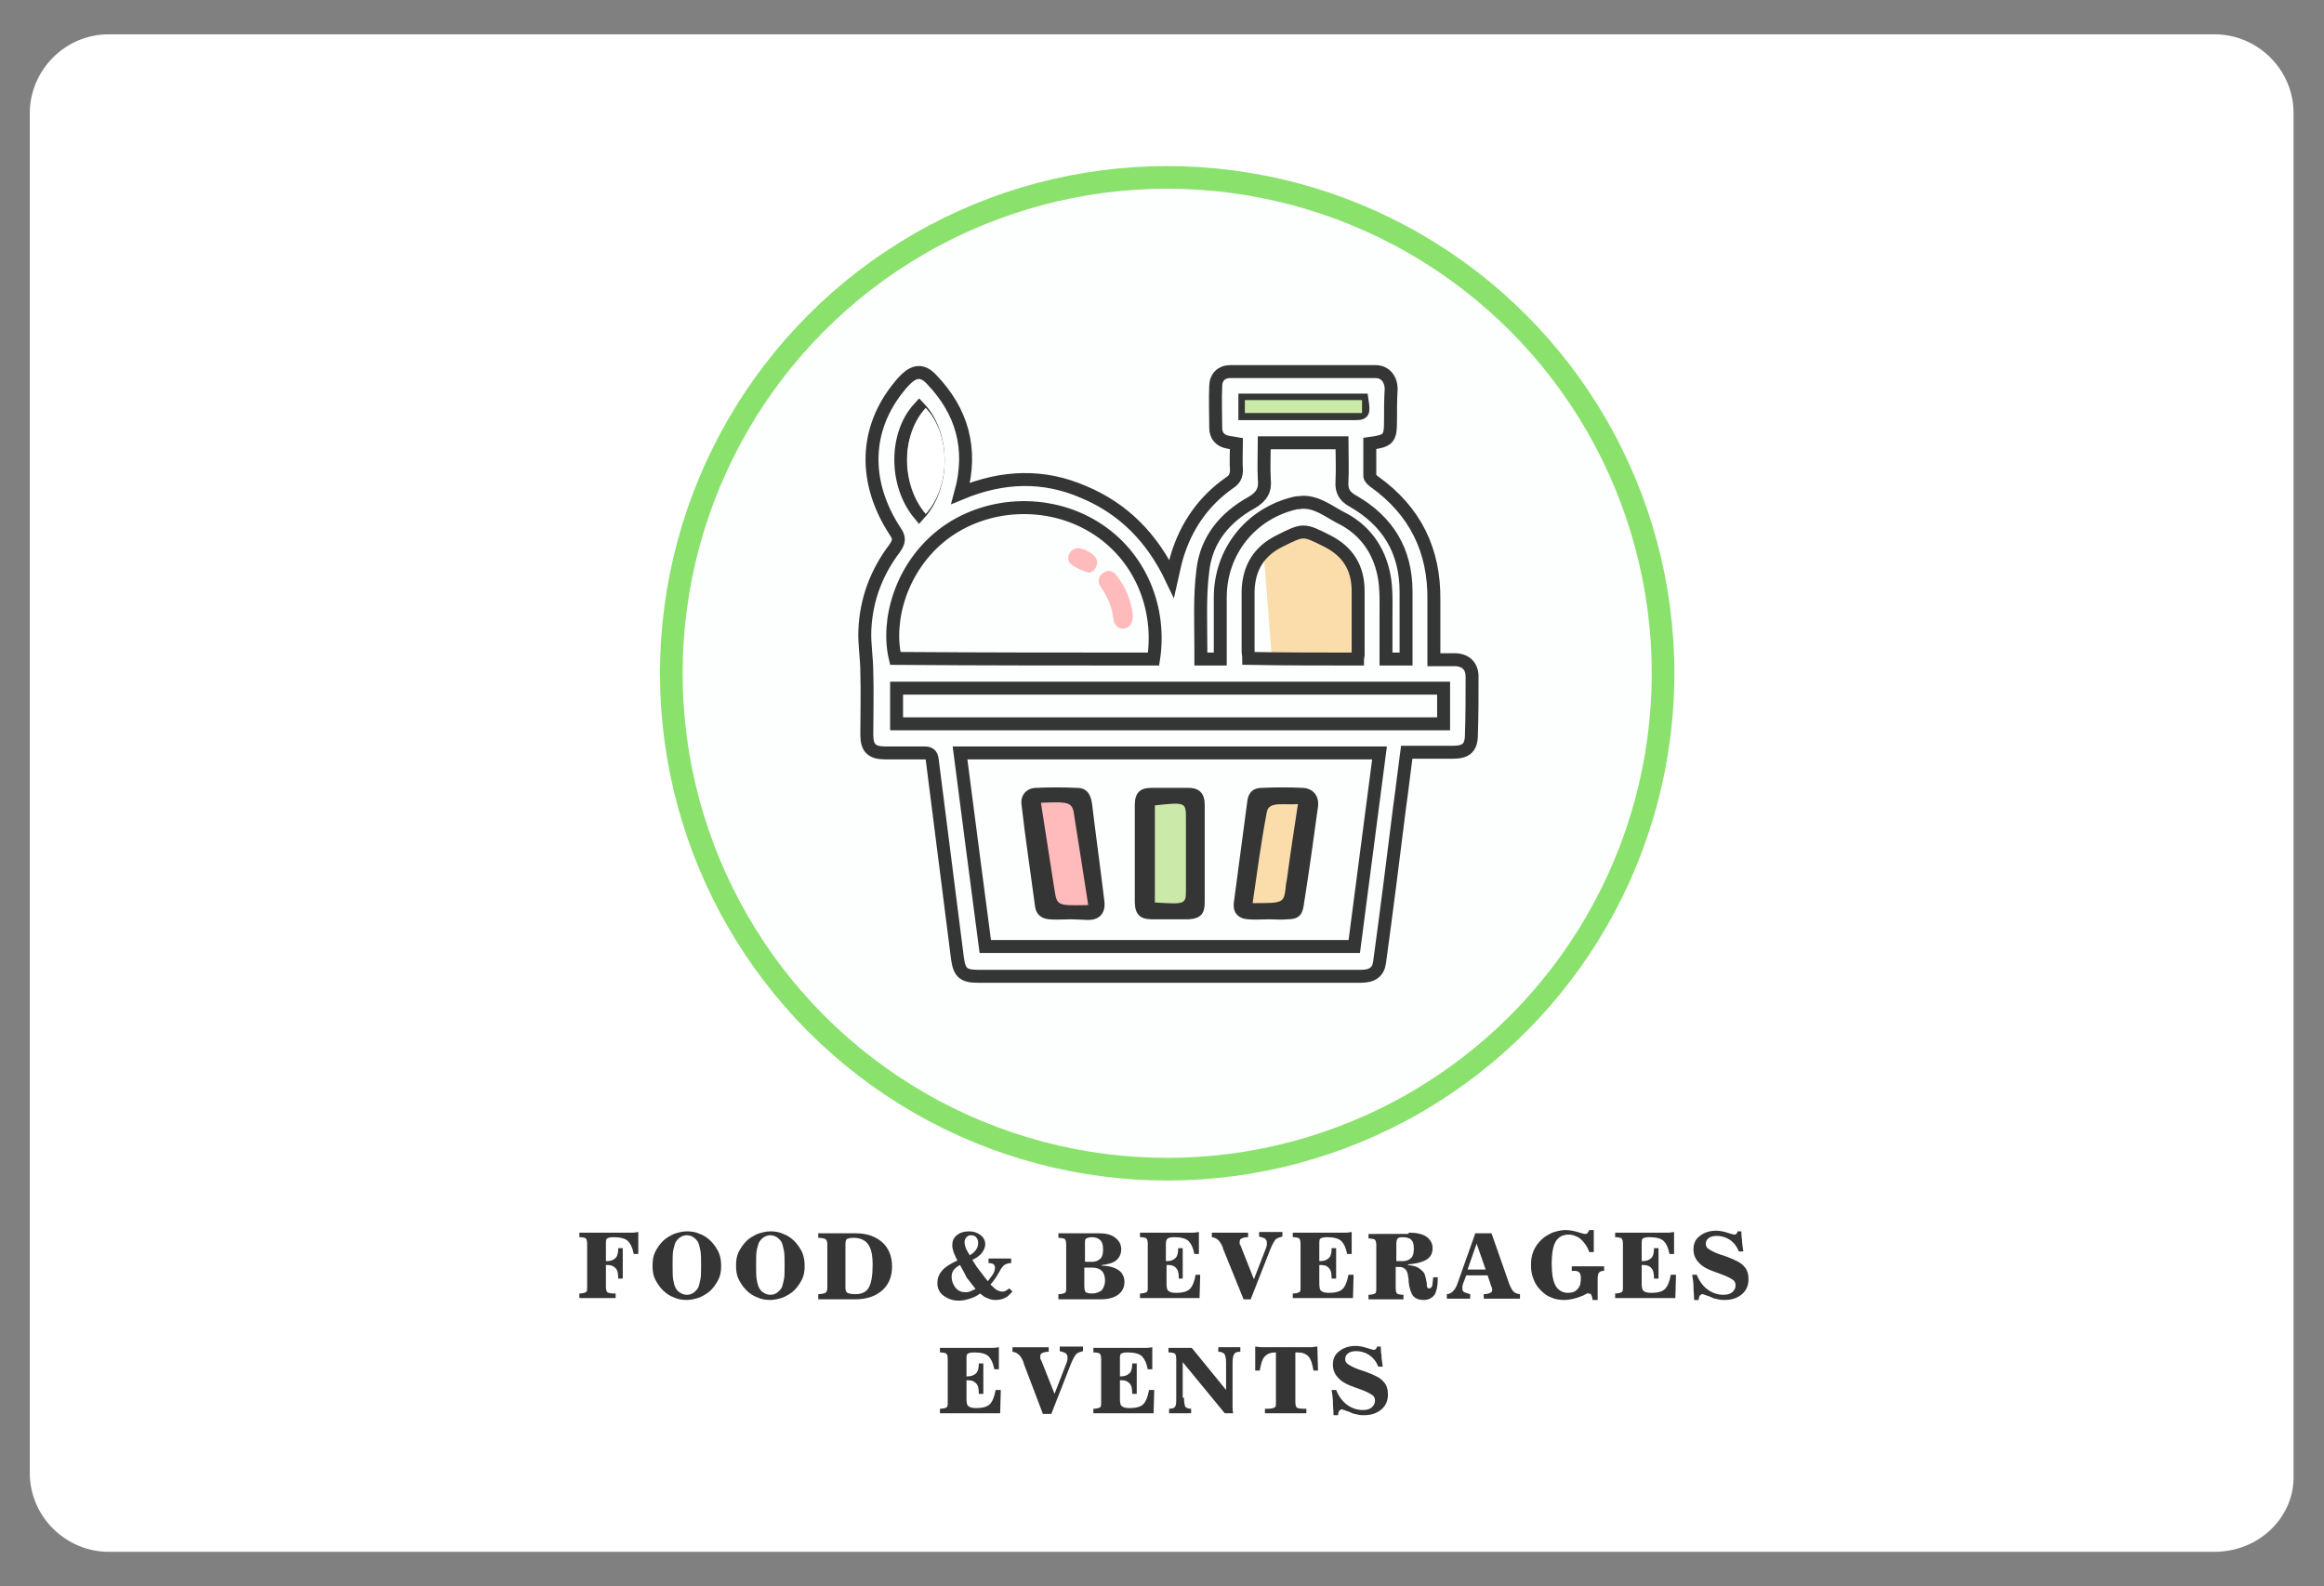 <?xml version="1.0" encoding="utf-8"?>
<!-- Generator: Adobe Illustrator 19.0.0, SVG Export Plug-In . SVG Version: 6.00 Build 0)  -->
<svg version="1.1" id="Layer_1" xmlns="http://www.w3.org/2000/svg" xmlns:xlink="http://www.w3.org/1999/xlink" x="0px" y="0px"
	 width="359px" height="245px" viewBox="-80.1 79.5 359 245" style="enable-background:new -80.1 79.5 359 245;"
	 xml:space="preserve">
<rect x="-80.1" y="79.5" width="359" height="245" fill="#808080" stroke="none"/>
<style type="text/css">
	.st0{fill:#FFFFFF;}
	.st1{fill:#FDFFFF;stroke:#8AE26D;stroke-width:3.5;}
	.st2{fill:#FADDAA;}
	.st3{fill:#353535;}
	.st4{fill:none;stroke:#353535;stroke-width:2;stroke-miterlimit:10;}
	.st5{fill:#FFBBBB;}
	.st6{fill:#CBE9A9;}
</style>
<path id="XMLID_64_" class="st0" d="M262,319.2H-63.3c-6.6,0-12.2-5.4-12.2-12.2V97c0-6.6,5.4-12.2,12.2-12.2H262
	c6.6,0,12.2,5.4,12.2,12.2v210.3C274.4,313.9,268.8,319.2,262,319.2z"/>
<circle id="Oval_1_" class="st1" cx="100.2" cy="183.5" r="76.6"/>
<polygon class="st2" points="115.1,164.8 121.2,161.8 127.4,164.8 129.5,168.5 129.6,181.3 116.4,181.6 "/>
<g>
	<path class="st3" d="M13.5,278.3c0,0.4,0.1,0.7,0.2,0.8c0.2,0.1,0.5,0.2,1,0.2H15v0.7H9.4v-0.7c0.5,0,0.8-0.1,1-0.2
		s0.2-0.4,0.2-0.8v-6.7c0-0.4-0.1-0.7-0.2-0.8s-0.5-0.2-1-0.2v-0.7h7.3c0.4,0,0.7,0,1,0c0.3,0,0.6-0.1,0.8-0.1l0,3.4h-0.7
		c-0.2-1-0.5-1.6-0.9-2s-1.2-0.6-2.2-0.6c-0.5,0-0.9,0.1-1,0.2c-0.2,0.1-0.2,0.4-0.2,0.9v2.6c0,0,0.1,0,0.1,0s0.1,0,0.1,0
		c0.6,0,1-0.2,1.3-0.5c0.3-0.3,0.4-0.8,0.4-1.5h0.7v4.7h-0.7c0-0.8-0.1-1.3-0.4-1.6s-0.6-0.5-1.2-0.5c-0.1,0-0.1,0-0.2,0
		c0,0-0.1,0-0.1,0V278.3z"/>
	<path class="st3" d="M20.7,275c0-0.8,0.1-1.5,0.4-2.1s0.7-1.2,1.2-1.7c0.5-0.5,1.1-0.8,1.7-1.1c0.6-0.2,1.3-0.4,2-0.4
		c0.7,0,1.4,0.1,2,0.4c0.6,0.2,1.2,0.6,1.7,1.1c0.5,0.5,0.9,1.1,1.2,1.7c0.3,0.7,0.4,1.4,0.4,2.1c0,0.8-0.1,1.5-0.4,2.1
		s-0.7,1.2-1.2,1.7c-0.5,0.5-1.1,0.8-1.7,1.1c-0.6,0.2-1.3,0.4-2,0.4c-0.7,0-1.4-0.1-2-0.4c-0.6-0.2-1.2-0.6-1.7-1.1
		c-0.5-0.5-0.9-1.1-1.2-1.7S20.7,275.8,20.7,275z M28.2,275c0-1,0-1.8-0.1-2.3c-0.1-0.5-0.2-0.9-0.3-1.2c-0.2-0.4-0.4-0.6-0.8-0.9
		c-0.3-0.2-0.7-0.3-1-0.3s-0.7,0.1-1,0.3c-0.3,0.2-0.6,0.5-0.8,0.9c-0.1,0.3-0.2,0.7-0.3,1.1c-0.1,0.5-0.1,1.2-0.1,2.3
		c0,1,0,1.8,0.1,2.3c0.1,0.5,0.2,0.9,0.3,1.1c0.2,0.4,0.4,0.7,0.8,0.9c0.3,0.2,0.7,0.3,1,0.3c0.4,0,0.7-0.1,1-0.3s0.6-0.5,0.8-0.9
		c0.1-0.3,0.2-0.7,0.3-1.2C28.2,276.7,28.2,276,28.2,275z"/>
	<path class="st3" d="M33.6,275c0-0.8,0.1-1.5,0.4-2.1s0.7-1.2,1.2-1.7c0.5-0.5,1.1-0.8,1.7-1.1c0.6-0.2,1.3-0.4,2-0.4
		c0.7,0,1.4,0.1,2,0.4c0.6,0.2,1.2,0.6,1.7,1.1c0.5,0.5,0.9,1.1,1.2,1.7c0.3,0.7,0.4,1.4,0.4,2.1c0,0.8-0.1,1.5-0.4,2.1
		s-0.7,1.2-1.2,1.7c-0.5,0.5-1.1,0.8-1.7,1.1c-0.6,0.2-1.3,0.4-2,0.4c-0.7,0-1.4-0.1-2-0.4c-0.6-0.2-1.2-0.6-1.7-1.1
		c-0.5-0.5-0.9-1.1-1.2-1.7S33.6,275.8,33.6,275z M41.1,275c0-1,0-1.8-0.1-2.3c-0.1-0.5-0.2-0.9-0.3-1.2c-0.2-0.4-0.4-0.6-0.8-0.9
		c-0.3-0.2-0.7-0.3-1-0.3s-0.7,0.1-1,0.3c-0.3,0.2-0.6,0.5-0.8,0.9c-0.1,0.3-0.2,0.7-0.3,1.1c-0.1,0.5-0.1,1.2-0.1,2.3
		c0,1,0,1.8,0.1,2.3c0.1,0.5,0.2,0.9,0.3,1.1c0.2,0.4,0.4,0.7,0.8,0.9c0.3,0.2,0.7,0.3,1,0.3c0.4,0,0.7-0.1,1-0.3s0.6-0.5,0.8-0.9
		c0.1-0.3,0.2-0.7,0.3-1.2C41.1,276.7,41.1,276,41.1,275z"/>
	<path class="st3" d="M46.3,280.1v-0.7c0.5,0,0.9-0.1,1.1-0.2c0.2-0.1,0.3-0.4,0.3-0.8v-6.7c0-0.4-0.1-0.7-0.3-0.8
		c-0.2-0.1-0.5-0.2-1.1-0.2v-0.7h5.8c1.7,0,3.1,0.5,4.1,1.4c1,0.9,1.5,2.2,1.5,3.7c0,1.6-0.5,2.8-1.5,3.7s-2.4,1.4-4.2,1.4H46.3z
		 M50.5,271.7v6.7c0,0.4,0.1,0.7,0.3,0.8c0.2,0.1,0.6,0.2,1.2,0.2c1,0,1.7-0.3,2.1-1c0.4-0.7,0.6-1.9,0.6-3.5c0-1.5-0.2-2.5-0.7-3.2
		c-0.4-0.6-1.2-1-2.2-1c-0.6,0-0.9,0.1-1.1,0.2C50.6,271,50.5,271.2,50.5,271.7z"/>
	<path class="st3" d="M71.3,279.3c-0.5,0.4-1,0.6-1.6,0.8c-0.6,0.2-1.1,0.3-1.7,0.3c-1,0-1.7-0.3-2.4-0.8c-0.6-0.5-0.9-1.1-0.9-1.9
		c0-0.7,0.2-1.3,0.7-1.9c0.5-0.6,1.3-1.1,2.4-1.6c-0.3-0.5-0.4-0.9-0.6-1.3c-0.1-0.4-0.2-0.7-0.2-1c0-0.7,0.2-1.2,0.7-1.6
		c0.5-0.4,1.1-0.6,1.9-0.6c0.7,0,1.3,0.2,1.8,0.6c0.5,0.4,0.7,0.9,0.7,1.4c0,0.4-0.2,0.9-0.5,1.3c-0.3,0.4-0.8,0.8-1.5,1.1
		c0.3,0.5,0.6,1,1,1.5c0.4,0.5,0.8,1.1,1.4,1.8c0.3-0.4,0.6-0.8,0.8-1.1s0.3-0.7,0.3-1c0-0.2-0.1-0.4-0.2-0.5
		c-0.1-0.1-0.4-0.2-0.8-0.2l0-0.7h3.5v0.7h-0.1c-0.3,0-0.5,0.1-0.8,0.2c-0.2,0.1-0.4,0.3-0.6,0.6c-0.1,0.1-0.2,0.3-0.3,0.5
		c-0.5,0.9-1,1.6-1.4,2c0.3,0.3,0.6,0.6,0.9,0.8c0.3,0.2,0.6,0.3,0.9,0.3c0.2,0,0.4,0,0.5-0.1c0.2-0.1,0.4-0.2,0.6-0.4l0.5,0.5
		c-0.4,0.4-0.7,0.8-1.2,1c-0.4,0.2-0.9,0.3-1.4,0.3c-0.5,0-0.9-0.1-1.3-0.3C72,279.9,71.7,279.6,71.3,279.3z M68.2,274.9
		c-0.4,0.2-0.8,0.5-1,0.8s-0.3,0.6-0.3,1c0,0.6,0.2,1.2,0.6,1.7c0.4,0.5,0.9,0.7,1.5,0.7c0.2,0,0.5,0,0.7-0.1s0.5-0.2,0.9-0.4
		c-0.5-0.6-0.9-1.2-1.4-1.8C68.9,276.1,68.5,275.5,68.2,274.9z M69.7,273.4c0.5-0.3,0.8-0.6,1-0.9c0.2-0.3,0.3-0.6,0.3-1
		c0-0.4-0.1-0.6-0.3-0.9c-0.2-0.2-0.5-0.3-0.8-0.3c-0.3,0-0.5,0.1-0.7,0.3s-0.3,0.5-0.3,0.8c0,0.3,0.1,0.6,0.2,0.9
		S69.5,273,69.7,273.4z"/>
	<path class="st3" d="M83.4,280.1v-0.7c0.5,0,0.8-0.1,1-0.2s0.2-0.4,0.2-0.8v-6.7c0-0.4-0.1-0.7-0.2-0.8s-0.5-0.2-1-0.2v-0.7h6.3
		c1,0,1.9,0.2,2.5,0.7s0.9,1,0.9,1.8c0,0.7-0.3,1.3-0.8,1.7c-0.5,0.4-1.3,0.6-2.2,0.7v0.1c1.1,0,2,0.3,2.6,0.7
		c0.6,0.4,0.9,1.1,0.9,1.8c0,0.8-0.3,1.5-1,2c-0.7,0.5-1.6,0.7-2.8,0.7H83.4z M87.4,275.2v3c0,0.4,0.1,0.7,0.2,0.9
		c0.2,0.1,0.5,0.2,1,0.2c0.6,0,1.1-0.2,1.5-0.5c0.3-0.4,0.5-0.9,0.5-1.5c0-0.7-0.2-1.2-0.5-1.5c-0.3-0.3-0.8-0.5-1.5-0.5H87.4z
		 M87.5,274.4h1.2c0.5,0,0.9-0.2,1.2-0.5c0.3-0.3,0.4-0.8,0.4-1.4c0-0.6-0.1-1.1-0.4-1.4c-0.3-0.3-0.7-0.5-1.3-0.5
		c-0.4,0-0.7,0.1-0.9,0.2c-0.2,0.1-0.2,0.4-0.2,0.8V274.4z"/>
	<path class="st3" d="M105.3,276.4l-0.1,3.6H96v-0.7c0.5,0,0.8-0.1,1-0.2s0.2-0.4,0.2-0.8v-6.7c0-0.4-0.1-0.7-0.2-0.8
		s-0.5-0.2-1-0.2v-0.7h7.3c0.4,0,0.7,0,1,0c0.3,0,0.6-0.1,0.8-0.1l0,3.4h-0.7c-0.2-1-0.5-1.6-0.9-2s-1.2-0.6-2.2-0.6
		c-0.5,0-0.9,0.1-1,0.2c-0.2,0.1-0.3,0.4-0.3,0.9v2.6c0,0,0.1,0,0.1,0s0.1,0,0.1,0c0.6,0,1-0.2,1.3-0.5c0.3-0.3,0.4-0.8,0.4-1.5h0.7
		v4.7H102c0-0.8-0.1-1.3-0.4-1.6c-0.2-0.3-0.6-0.5-1.2-0.5c-0.1,0-0.1,0-0.2,0c0,0-0.1,0-0.1,0v2.9c0,0.6,0.1,1,0.3,1.1
		c0.2,0.2,0.6,0.3,1.2,0.3c1,0,1.7-0.2,2.1-0.6s0.7-1.1,0.9-2.2H105.3z"/>
	<path class="st3" d="M108.8,272.3c0,0,0-0.1,0-0.1c-0.4-1-0.9-1.5-1.7-1.6v-0.7h5.6v0.7c-0.5,0-0.8,0.1-1,0.2
		c-0.2,0.1-0.3,0.2-0.3,0.5c0,0.1,0,0.2,0,0.3c0,0.1,0,0.2,0.1,0.2l2.1,5.3l1.9-4.9c0-0.1,0.1-0.3,0.1-0.4c0-0.1,0-0.3,0-0.4
		c0-0.2-0.1-0.4-0.3-0.6c-0.2-0.1-0.5-0.2-0.9-0.3v-0.7h3.6v0.7c-0.4,0.1-0.7,0.2-1,0.4c-0.2,0.2-0.5,0.7-0.8,1.4l-3.1,7.9H112
		L108.8,272.3z"/>
	<path class="st3" d="M129,276.4l-0.1,3.6h-9.3v-0.7c0.5,0,0.8-0.1,1-0.2s0.2-0.4,0.2-0.8v-6.7c0-0.4-0.1-0.7-0.2-0.8
		s-0.5-0.2-1-0.2v-0.7h7.3c0.4,0,0.7,0,1,0c0.3,0,0.6-0.1,0.8-0.1l0,3.4h-0.7c-0.2-1-0.5-1.6-0.9-2c-0.4-0.4-1.2-0.6-2.2-0.6
		c-0.5,0-0.9,0.1-1,0.2c-0.2,0.1-0.2,0.4-0.2,0.9v2.6c0,0,0.1,0,0.1,0c0.1,0,0.1,0,0.1,0c0.6,0,1-0.2,1.3-0.5
		c0.3-0.3,0.4-0.8,0.4-1.5h0.7v4.7h-0.7c0-0.8-0.1-1.3-0.4-1.6c-0.2-0.3-0.6-0.5-1.2-0.5c-0.1,0-0.1,0-0.2,0c0,0-0.1,0-0.1,0v2.9
		c0,0.6,0.1,1,0.3,1.1c0.2,0.2,0.6,0.3,1.2,0.3c1,0,1.7-0.2,2.1-0.6s0.7-1.1,0.9-2.2H129z"/>
	<path class="st3" d="M137.5,269.9c1.2,0,2.1,0.2,2.7,0.6s1,1,1,1.8c0,0.8-0.3,1.4-1,1.8c-0.7,0.4-1.6,0.6-2.8,0.7l0,0.1
		c0.7,0.1,1.3,0.2,1.7,0.5c0.4,0.3,0.8,0.6,0.9,1c0.1,0.3,0.2,0.7,0.3,1.3c0,0.1,0,0.2,0,0.3c0,0.2,0.1,0.3,0.1,0.4s0.2,0.1,0.3,0.1
		c0.2,0,0.3-0.1,0.4-0.3c0.1-0.2,0.1-0.7,0.2-1.4l0.7,0v0.3c0,1.1-0.2,1.9-0.5,2.4c-0.4,0.5-0.9,0.8-1.7,0.8c-0.7,0-1.2-0.2-1.6-0.6
		c-0.3-0.4-0.6-1.2-0.7-2.2c0-0.1,0-0.2,0-0.3c-0.1-0.8-0.2-1.3-0.4-1.5c-0.1-0.2-0.3-0.3-0.5-0.4c-0.2-0.1-0.4-0.1-0.7-0.1h-0.4
		v3.3c0,0.4,0.1,0.7,0.2,0.8s0.5,0.2,1,0.2v0.7h-5.4v-0.7c0.5,0,0.8-0.1,1-0.2s0.2-0.4,0.2-0.8v-6.7c0-0.4-0.1-0.7-0.2-0.8
		s-0.5-0.2-1-0.2v-0.7H137.5z M135.6,274.3h1c0.6,0,1-0.2,1.3-0.5c0.3-0.3,0.4-0.8,0.4-1.4c0-0.7-0.1-1.1-0.4-1.4
		c-0.3-0.3-0.8-0.4-1.4-0.4c-0.3,0-0.6,0.1-0.7,0.2s-0.2,0.4-0.2,0.8V274.3z"/>
	<path class="st3" d="M145.9,277.8c0,0.1-0.1,0.3-0.1,0.4c0,0.1,0,0.2,0,0.4c0,0.2,0.1,0.4,0.3,0.5s0.5,0.2,0.9,0.3v0.7h-3.6v-0.7
		c0.4,0,0.7-0.2,1-0.5c0.3-0.3,0.5-0.7,0.7-1.3l2.7-7.6h2.5l2.7,7.7c0.2,0.6,0.5,1.1,0.7,1.3c0.2,0.2,0.6,0.4,1,0.4v0.7h-5.6v-0.7
		c0.5,0,0.8-0.1,1-0.2c0.2-0.1,0.3-0.2,0.3-0.4c0-0.1,0-0.2,0-0.2c0-0.1,0-0.2-0.1-0.3l-0.6-1.8h-3.3L145.9,277.8z M146.6,275.6h2.8
		l-1.4-4L146.6,275.6z"/>
	<path class="st3" d="M165.9,280.3c0-0.4-0.1-0.6-0.2-0.8c-0.1-0.2-0.2-0.2-0.4-0.2c-0.1,0-0.1,0-0.2,0c-0.1,0-0.1,0-0.2,0.1
		c-0.1,0-0.2,0.1-0.4,0.2c-1.2,0.5-2.2,0.7-2.9,0.7c-0.8,0-1.5-0.1-2.1-0.4c-0.6-0.2-1.1-0.6-1.6-1.1c-0.5-0.5-0.9-1.1-1.1-1.7
		c-0.3-0.7-0.4-1.4-0.4-2.2c0-0.8,0.1-1.5,0.4-2.2c0.3-0.7,0.7-1.2,1.2-1.7c0.5-0.5,1.1-0.8,1.7-1.1c0.6-0.2,1.3-0.4,2-0.4
		c0.6,0,1.2,0.1,1.9,0.3c0.6,0.2,1,0.3,1.1,0.3c0.2,0,0.3,0,0.4-0.1s0.2-0.3,0.3-0.5h0.7v3.4h-0.7c-0.3-0.9-0.8-1.5-1.3-2
		c-0.5-0.4-1.2-0.7-1.9-0.7c-0.9,0-1.6,0.4-2,1.1c-0.4,0.7-0.6,1.9-0.6,3.4c0,1.5,0.2,2.7,0.6,3.4s1.1,1.1,1.9,1.1
		c0.7,0,1.2-0.2,1.5-0.6c0.4-0.4,0.5-0.9,0.5-1.7c0-0.4-0.1-0.8-0.3-0.9c-0.2-0.2-0.5-0.2-1-0.2h-0.1v-0.7h5v0.7
		c-0.4,0-0.7,0.1-0.8,0.3c-0.1,0.1-0.2,0.4-0.2,0.9v1.4c0,0.3,0,0.6,0,0.9c0,0.3,0,0.6,0,1H165.9z"/>
	<path class="st3" d="M178.8,276.4l-0.1,3.6h-9.3v-0.7c0.5,0,0.8-0.1,1-0.2s0.2-0.4,0.2-0.8v-6.7c0-0.4-0.1-0.7-0.2-0.8
		s-0.5-0.2-1-0.2v-0.7h7.3c0.4,0,0.7,0,1,0c0.3,0,0.6-0.1,0.8-0.1l0,3.4h-0.7c-0.2-1-0.5-1.6-0.9-2c-0.4-0.4-1.2-0.6-2.2-0.6
		c-0.5,0-0.9,0.1-1,0.2c-0.2,0.1-0.2,0.4-0.2,0.9v2.6c0,0,0.1,0,0.1,0c0.1,0,0.1,0,0.1,0c0.6,0,1-0.2,1.3-0.5
		c0.3-0.3,0.4-0.8,0.4-1.5h0.7v4.7h-0.7c0-0.8-0.1-1.3-0.4-1.6c-0.2-0.3-0.6-0.5-1.2-0.5c-0.1,0-0.1,0-0.2,0c0,0-0.1,0-0.1,0v2.9
		c0,0.6,0.1,1,0.3,1.1c0.2,0.2,0.6,0.3,1.2,0.3c1,0,1.7-0.2,2.1-0.6s0.7-1.1,0.9-2.2H178.8z"/>
	<path class="st3" d="M181.6,280.3c0-0.7-0.1-1.4-0.1-2.1c0-0.6-0.1-1.2-0.2-1.8h0.7c0.4,1,1,1.8,1.7,2.3c0.7,0.5,1.5,0.8,2.4,0.8
		c0.6,0,1-0.1,1.4-0.4c0.3-0.3,0.5-0.6,0.5-1c0-0.4-0.1-0.7-0.4-0.9c-0.3-0.2-0.8-0.5-1.6-0.8l-1.1-0.4c-1.2-0.4-2.1-0.9-2.6-1.5
		c-0.5-0.5-0.8-1.2-0.8-2c0-0.9,0.3-1.6,1-2.1c0.6-0.5,1.5-0.8,2.5-0.8c0.5,0,1.1,0.1,1.7,0.3c0.6,0.2,1,0.3,1.1,0.3
		c0.1,0,0.2,0,0.3-0.1c0.1-0.1,0.2-0.2,0.2-0.4l0.6,0c0,0.4,0,0.8,0.1,1.3c0,0.5,0.1,1.1,0.2,1.8h-0.7c-0.3-0.8-0.8-1.4-1.4-1.8
		c-0.6-0.4-1.3-0.6-2-0.6c-0.5,0-0.9,0.1-1.2,0.3c-0.3,0.2-0.5,0.5-0.5,0.9c0,0.3,0.1,0.6,0.4,0.8c0.3,0.2,0.8,0.5,1.6,0.8l1.2,0.4
		c1.3,0.5,2.2,0.9,2.7,1.5c0.5,0.5,0.7,1.2,0.7,2c0,0.9-0.3,1.7-1,2.3c-0.7,0.6-1.6,0.9-2.7,0.9c-0.3,0-0.6,0-1-0.1
		c-0.3-0.1-0.7-0.1-1-0.3c-0.2-0.1-0.5-0.2-0.8-0.3c-0.3-0.1-0.5-0.2-0.6-0.2c-0.2,0-0.3,0.1-0.4,0.2c-0.1,0.1-0.2,0.4-0.2,0.7
		H181.6z"/>
	<path class="st3" d="M74.5,294.2l-0.1,3.6h-9.3v-0.7c0.5,0,0.8-0.1,1-0.2s0.2-0.4,0.2-0.8v-6.7c0-0.4-0.1-0.7-0.2-0.8
		s-0.5-0.2-1-0.2v-0.7h7.3c0.4,0,0.7,0,1,0c0.3,0,0.6-0.1,0.8-0.1l0,3.4h-0.7c-0.2-1-0.5-1.6-0.9-2s-1.2-0.6-2.2-0.6
		c-0.5,0-0.9,0.1-1,0.2c-0.2,0.1-0.2,0.4-0.2,0.9v2.6c0,0,0.1,0,0.1,0s0.1,0,0.1,0c0.6,0,1-0.2,1.3-0.5c0.3-0.3,0.4-0.8,0.4-1.5h0.7
		v4.7h-0.7c0-0.8-0.1-1.3-0.4-1.6s-0.6-0.5-1.2-0.5c-0.1,0-0.1,0-0.2,0c0,0-0.1,0-0.1,0v2.9c0,0.6,0.1,1,0.3,1.1
		c0.2,0.2,0.6,0.3,1.2,0.3c1,0,1.7-0.2,2.1-0.6c0.4-0.4,0.7-1.1,0.9-2.2H74.5z"/>
	<path class="st3" d="M78,290c0,0,0-0.1,0-0.1c-0.4-1-0.9-1.5-1.7-1.6v-0.7h5.6v0.7c-0.5,0-0.8,0.1-1,0.2c-0.2,0.1-0.3,0.2-0.3,0.5
		c0,0.1,0,0.2,0,0.3c0,0.1,0,0.2,0.1,0.2l2.1,5.3l1.9-4.9c0-0.1,0.1-0.3,0.1-0.4c0-0.1,0-0.3,0-0.4c0-0.2-0.1-0.4-0.3-0.6
		c-0.2-0.1-0.5-0.2-0.9-0.3v-0.7h3.6v0.7c-0.4,0.1-0.7,0.2-1,0.4c-0.2,0.2-0.5,0.7-0.8,1.4l-3.1,7.9h-1.3L78,290z"/>
	<path class="st3" d="M98.2,294.2l-0.1,3.6h-9.3v-0.7c0.5,0,0.8-0.1,1-0.2s0.2-0.4,0.2-0.8v-6.7c0-0.4-0.1-0.7-0.2-0.8
		s-0.5-0.2-1-0.2v-0.7h7.3c0.4,0,0.7,0,1,0c0.3,0,0.6-0.1,0.8-0.1l0,3.4h-0.7c-0.2-1-0.5-1.6-0.9-2s-1.2-0.6-2.2-0.6
		c-0.5,0-0.9,0.1-1,0.2c-0.2,0.1-0.2,0.4-0.2,0.9v2.6c0,0,0.1,0,0.1,0s0.1,0,0.1,0c0.6,0,1-0.2,1.3-0.5c0.3-0.3,0.4-0.8,0.4-1.5h0.7
		v4.7h-0.7c0-0.8-0.1-1.3-0.4-1.6s-0.6-0.5-1.2-0.5c-0.1,0-0.1,0-0.2,0c0,0-0.1,0-0.1,0v2.9c0,0.6,0.1,1,0.3,1.1
		c0.2,0.2,0.6,0.3,1.2,0.3c1,0,1.7-0.2,2.1-0.6c0.4-0.4,0.7-1.1,0.9-2.2H98.2z"/>
	<path class="st3" d="M102.8,295.4c0,0.7,0.1,1.2,0.2,1.4c0.2,0.2,0.5,0.3,0.9,0.3h0v0.7h-3.4v-0.7h0c0.5,0,0.8-0.1,0.9-0.3
		c0.2-0.2,0.2-0.7,0.2-1.4v-6c0-0.4-0.1-0.7-0.2-0.8s-0.5-0.2-1-0.2v-0.7h3.6l5.3,6.5V290c0-0.7-0.1-1.2-0.3-1.4
		c-0.2-0.2-0.5-0.3-0.9-0.3h0v-0.7h3.4v0.7h0c-0.5,0-0.8,0.1-0.9,0.3c-0.2,0.2-0.3,0.7-0.3,1.4v6.1c0,0.2,0,0.5,0,0.7
		c0,0.3,0,0.6,0.1,1h-1.3l-6.5-7.9V295.4z"/>
	<path class="st3" d="M117.2,288.4h-0.2c-0.8,0-1.3,0.2-1.7,0.6s-0.6,1.1-0.8,2.2h-0.7l0-3.7c0.3,0,0.6,0.1,1,0.1s0.6,0,0.9,0h5.8
		c0.3,0,0.6,0,0.9,0s0.6-0.1,1-0.1l0.1,3.7h-0.7c-0.2-1.1-0.4-1.8-0.8-2.2c-0.4-0.4-0.9-0.6-1.7-0.6H120v7.7c0,0.4,0.1,0.7,0.2,0.8
		s0.5,0.2,1,0.2h0.5v0.7h-6.4v-0.7h0.5c0.5,0,0.8-0.1,1-0.2c0.2-0.1,0.2-0.4,0.2-0.8V288.4z"/>
	<path class="st3" d="M125.9,298.1c0-0.7-0.1-1.4-0.1-2.1c0-0.6-0.1-1.2-0.2-1.8h0.7c0.4,1,1,1.8,1.7,2.3c0.7,0.5,1.5,0.8,2.4,0.8
		c0.6,0,1-0.1,1.4-0.4c0.3-0.3,0.5-0.6,0.5-1c0-0.4-0.1-0.7-0.4-0.9c-0.3-0.2-0.8-0.5-1.6-0.8l-1.1-0.4c-1.2-0.4-2.1-0.9-2.6-1.5
		c-0.5-0.5-0.8-1.2-0.8-2c0-0.9,0.3-1.6,1-2.1c0.6-0.5,1.5-0.8,2.5-0.8c0.5,0,1.1,0.1,1.7,0.3c0.6,0.2,1,0.3,1.1,0.3
		c0.1,0,0.2,0,0.3-0.1c0.1-0.1,0.2-0.2,0.2-0.4l0.6,0c0,0.4,0,0.8,0.1,1.3c0,0.5,0.1,1.1,0.2,1.8h-0.7c-0.3-0.8-0.8-1.4-1.4-1.8
		c-0.6-0.4-1.3-0.6-2-0.6c-0.5,0-0.9,0.1-1.2,0.3c-0.3,0.2-0.5,0.5-0.5,0.9c0,0.3,0.1,0.6,0.4,0.8c0.3,0.2,0.8,0.5,1.6,0.8l1.2,0.4
		c1.3,0.5,2.2,0.9,2.7,1.5c0.5,0.5,0.7,1.2,0.7,2c0,0.9-0.3,1.7-1,2.3c-0.7,0.6-1.6,0.9-2.7,0.9c-0.3,0-0.6,0-1-0.1
		c-0.3-0.1-0.7-0.1-1-0.3c-0.2-0.1-0.5-0.2-0.8-0.3c-0.3-0.1-0.5-0.2-0.6-0.2c-0.2,0-0.3,0.1-0.4,0.2c-0.1,0.1-0.2,0.4-0.2,0.7
		H125.9z"/>
</g>
<path class="st4" d="M68.3,155.7c6.5-2.7,12.8-2.9,19-0.2c6.2,2.6,10.6,7.1,13.6,13.4c0.3-1.3,0.5-2.4,0.8-3.4
	c1.4-4.7,4.1-8.6,8.1-11.4c0.8-0.5,1.1-1.1,1.1-2c-0.1-1.3,0-2.7,0-4.1c-0.5-0.1-0.9-0.1-1.3-0.2c-1.2-0.2-1.9-1-1.9-2.2
	c0-2.2-0.1-4.4,0-6.5c0-1.3,0.9-2.2,2.2-2.2c7.5,0,15,0,22.5,0c1.5,0,2.4,1.2,2.4,2.7c-0.1,1.6-0.1,3.2-0.1,4.9
	c0,2.8-0.3,3.1-3.2,3.5c0,1.7,0,3.4,0,5c0,0.3,0.4,0.7,0.7,0.9c6.3,4.5,9.3,10.6,9.2,18.3c0,3,0,6,0,9.2c1.1,0,2.1,0,3.2,0
	c1.7,0,2.7,1,2.7,2.6c0,3,0,5.9-0.1,8.9c0,2.1-0.8,2.8-2.9,2.8c-2.3,0-4.6,0-7.1,0c-0.4,2.9-0.7,5.7-1.1,8.5c-1,8-2,16-3.1,24
	c-0.2,1.4-1.1,2.1-2.8,2.1c-9.8,0-19.6,0-29.3,0c-10,0-20,0-30,0c-2.2,0-2.8-0.6-3.1-2.8c-1.3-10.2-2.6-20.5-3.9-30.7
	c-0.1-0.8-0.5-1-1.2-1c-2,0-4,0-6,0c-2.1,0-2.9-0.7-2.9-2.8c0-3.2,0.1-6.5,0-9.7c0-2.2-0.4-4.3-0.3-6.5c0.2-4.7,1.8-8.9,4.6-12.6
	c0.7-1,0.8-1.6,0.1-2.6c-5-7.6-4.8-15.9,0.7-22.5c0.3-0.4,0.7-0.8,1-1.1c1.4-1.3,2.6-1.3,3.9,0.1C68.5,143,70.2,148.8,68.3,155.7z
	 M68.2,195.8c1.3,10.1,2.6,20,3.9,29.9c19.1,0,38,0,57,0c1.3-10,2.6-19.9,3.9-29.9C111.4,195.8,89.9,195.8,68.2,195.8z M98.1,181.3
	c1.2-7.8-2-16-9.2-20.4c-7.2-4.4-16.8-3.9-23.4,1.2c-6.4,5-8.7,13.2-7.3,19.1C71.5,181.3,84.8,181.3,98.1,181.3z M142.9,185.8
	c-28.3,0-56.4,0-84.5,0c0,1.9,0,3.7,0,5.5c28.2,0,56.3,0,84.5,0C142.9,189.5,142.9,187.7,142.9,185.8z M129.6,181.3
	c0-0.3,0.1-0.4,0.1-0.6c0-3.3,0-6.6,0-9.9c0-3.6-1.6-6.1-4.7-7.7c-3.8-1.9-3.7-1.9-7.5,0c-3.2,1.6-4.7,4.2-4.8,7.7
	c0,3.1,0,6.1,0,9.2c0,0.4,0.1,0.8,0.1,1.2C118.5,181.3,124,181.3,129.6,181.3z M108.4,181.3c0-3.3,0-6.4,0-9.5
	c0-7.1,4.7-13,11.6-14.6c0.3-0.1,0.6,0,0.8-0.1c2.4-0.2,4.2,1.3,6.1,2.3c3.7,1.8,6,4.9,6.8,9c0.4,2.1,0.3,4.3,0.3,6.5
	c0,2.1,0,4.2,0,6.4c1.1,0,2.1,0,3.1,0c0-3.5,0-6.9,0-10.4c0-6.3-2.8-10.9-8.2-14c-1.3-0.7-1.8-1.6-1.7-3c0.1-2,0-4,0-6
	c-4,0-7.9,0-12,0c0,1.9-0.1,3.8,0,5.6c0.2,1.7-0.4,2.7-1.9,3.6c-4.2,2.3-7.1,5.8-7.6,10.6c-0.5,3.9-0.3,7.9-0.3,11.8
	c0,0.6,0,1.2,0,1.8C106.4,181.3,107.3,181.3,108.4,181.3z M61.9,158.9c3.9-4.3,3.9-12.3,0-16.4C58.1,146.6,58.1,154.3,61.9,158.9z
	 M130.3,141.3c-6.1,0-12.1,0-18.1,0c0,0.7,0,1.4,0,2.1c5.6,0,11.1,0,16.6,0C130.6,143.4,130.6,143.4,130.3,141.3z"/>
<path class="st0" d="M62.9,158.9c-3.9-4.6-3.8-12.3,0-16.4C66.8,146.6,66.8,154.6,62.9,158.9z"/>
<path class="st3" d="M106,211.4c0,2.5,0,5,0,7.5c0,1.8-0.7,2.5-2.5,2.6c-1.9,0-3.8,0-5.7,0c-1.8,0-2.6-0.8-2.6-2.7c0-5,0-10,0-15
	c0-1.8,0.8-2.6,2.5-2.6c1.9,0,3.9,0,5.8,0c1.7,0,2.5,0.9,2.5,2.6c0,1.3,0,2.6,0,3.9C106,208.9,106,210.2,106,211.4z M99.6,217.1
	c2,0.3,2,0.3,2-1.5c0-2.8,0-5.5,0-8.3c0-1.9,0-1.9-2-1.5C99.6,209.4,99.6,213.2,99.6,217.1z"/>
<path class="st3" d="M85.2,221.5c-1.1,0-2.1,0.1-3.2,0c-1.2-0.1-2-0.7-2.2-1.9c-0.7-5.3-1.5-10.5-2.1-15.8c-0.2-1.4,0.7-2.5,2.1-2.6
	c2.2-0.1,4.4-0.1,6.5,0c1.4,0,2.1,0.9,2.3,2.5c0.6,5,1.3,10,1.9,15c0.2,1.7-0.6,2.8-2.3,2.9C87.2,221.6,86.2,221.5,85.2,221.5
	C85.2,221.5,85.2,221.5,85.2,221.5z M86,217c-0.5-3.3-0.9-6.6-1.3-9.8c-0.2-1.8-0.3-1.9-2.3-1.4c0.4,3.3,0.9,6.6,1.3,9.9
	C83.9,217.3,83.9,217.4,86,217z"/>
<path class="st3" d="M115.9,221.5c-1.1,0-2.1,0.1-3.2,0c-1.5-0.1-2.4-1-2.2-2.6c0.7-5.3,1.4-10.5,2.1-15.8c0.2-1.3,1-1.9,2.2-1.9
	c2.1-0.1,4.3-0.1,6.4,0c1.6,0.1,2.5,1.3,2.3,2.9c-0.7,5.1-1.4,10.2-2.2,15.2c-0.2,1.6-0.9,2.2-2.5,2.2
	C117.9,221.6,116.9,221.5,115.9,221.5C115.9,221.5,115.9,221.5,115.9,221.5z M115.1,217c2.1,0.3,2.1,0.3,2.3-1.5
	c0-0.4,0.1-0.7,0.2-1.1c0.4-2.9,0.8-5.8,1.2-8.9c-0.9,0.1-2-0.6-2.2,0.7C116,209.8,115.6,213.4,115.1,217z"/>
<path class="st5" d="M94.9,174.6c0,1.2-0.5,1.9-1.4,2c-0.8,0.1-1.5-0.5-1.6-1.4c-0.2-1.9-0.9-3.5-2-5.1c-0.5-0.7-0.3-1.6,0.4-2.1
	c0.7-0.5,1.5-0.4,2.1,0.4C93.9,170.3,94.7,172.5,94.9,174.6z"/>
<path class="st5" d="M89.4,166.2c0,1-0.7,1.9-1.5,1.7c-0.9-0.3-1.9-0.7-2.6-1.3c-0.8-0.7-0.3-2.1,0.8-2.4c0.8-0.2,2.7,0.7,3.1,1.5
	C89.3,165.9,89.3,166.1,89.4,166.2z"/>
<path class="st6" d="M98.3,218.9c0-5.1,0-10,0-15c4.7-0.5,4.8-0.5,4.8,2c0,3.6,0,7.3,0,10.9C103.1,219.2,103.1,219.2,98.3,218.9z"/>
<path class="st5" d="M88,219.3c-4.8,0.1-4.8,0.1-5.2-2.3c-0.7-4.5-1.4-9-2.1-13.5c4.7-0.2,4.9-0.1,5.2,2.4
	C86.6,210.3,87.3,214.7,88,219.3z"/>
<path class="st2" d="M113.4,219c0.7-4.8,1.3-9.4,2.2-14.1c0.3-1.7,2.8-1,4.8-1.2c-0.6,4-1.2,7.8-1.7,11.6c-0.1,0.5-0.2,1-0.2,1.4
	C118.2,219,118.1,219,113.4,219z"/>
<rect x="112.2" y="141.3" class="st6" width="18.1" height="2"/>
</svg>
